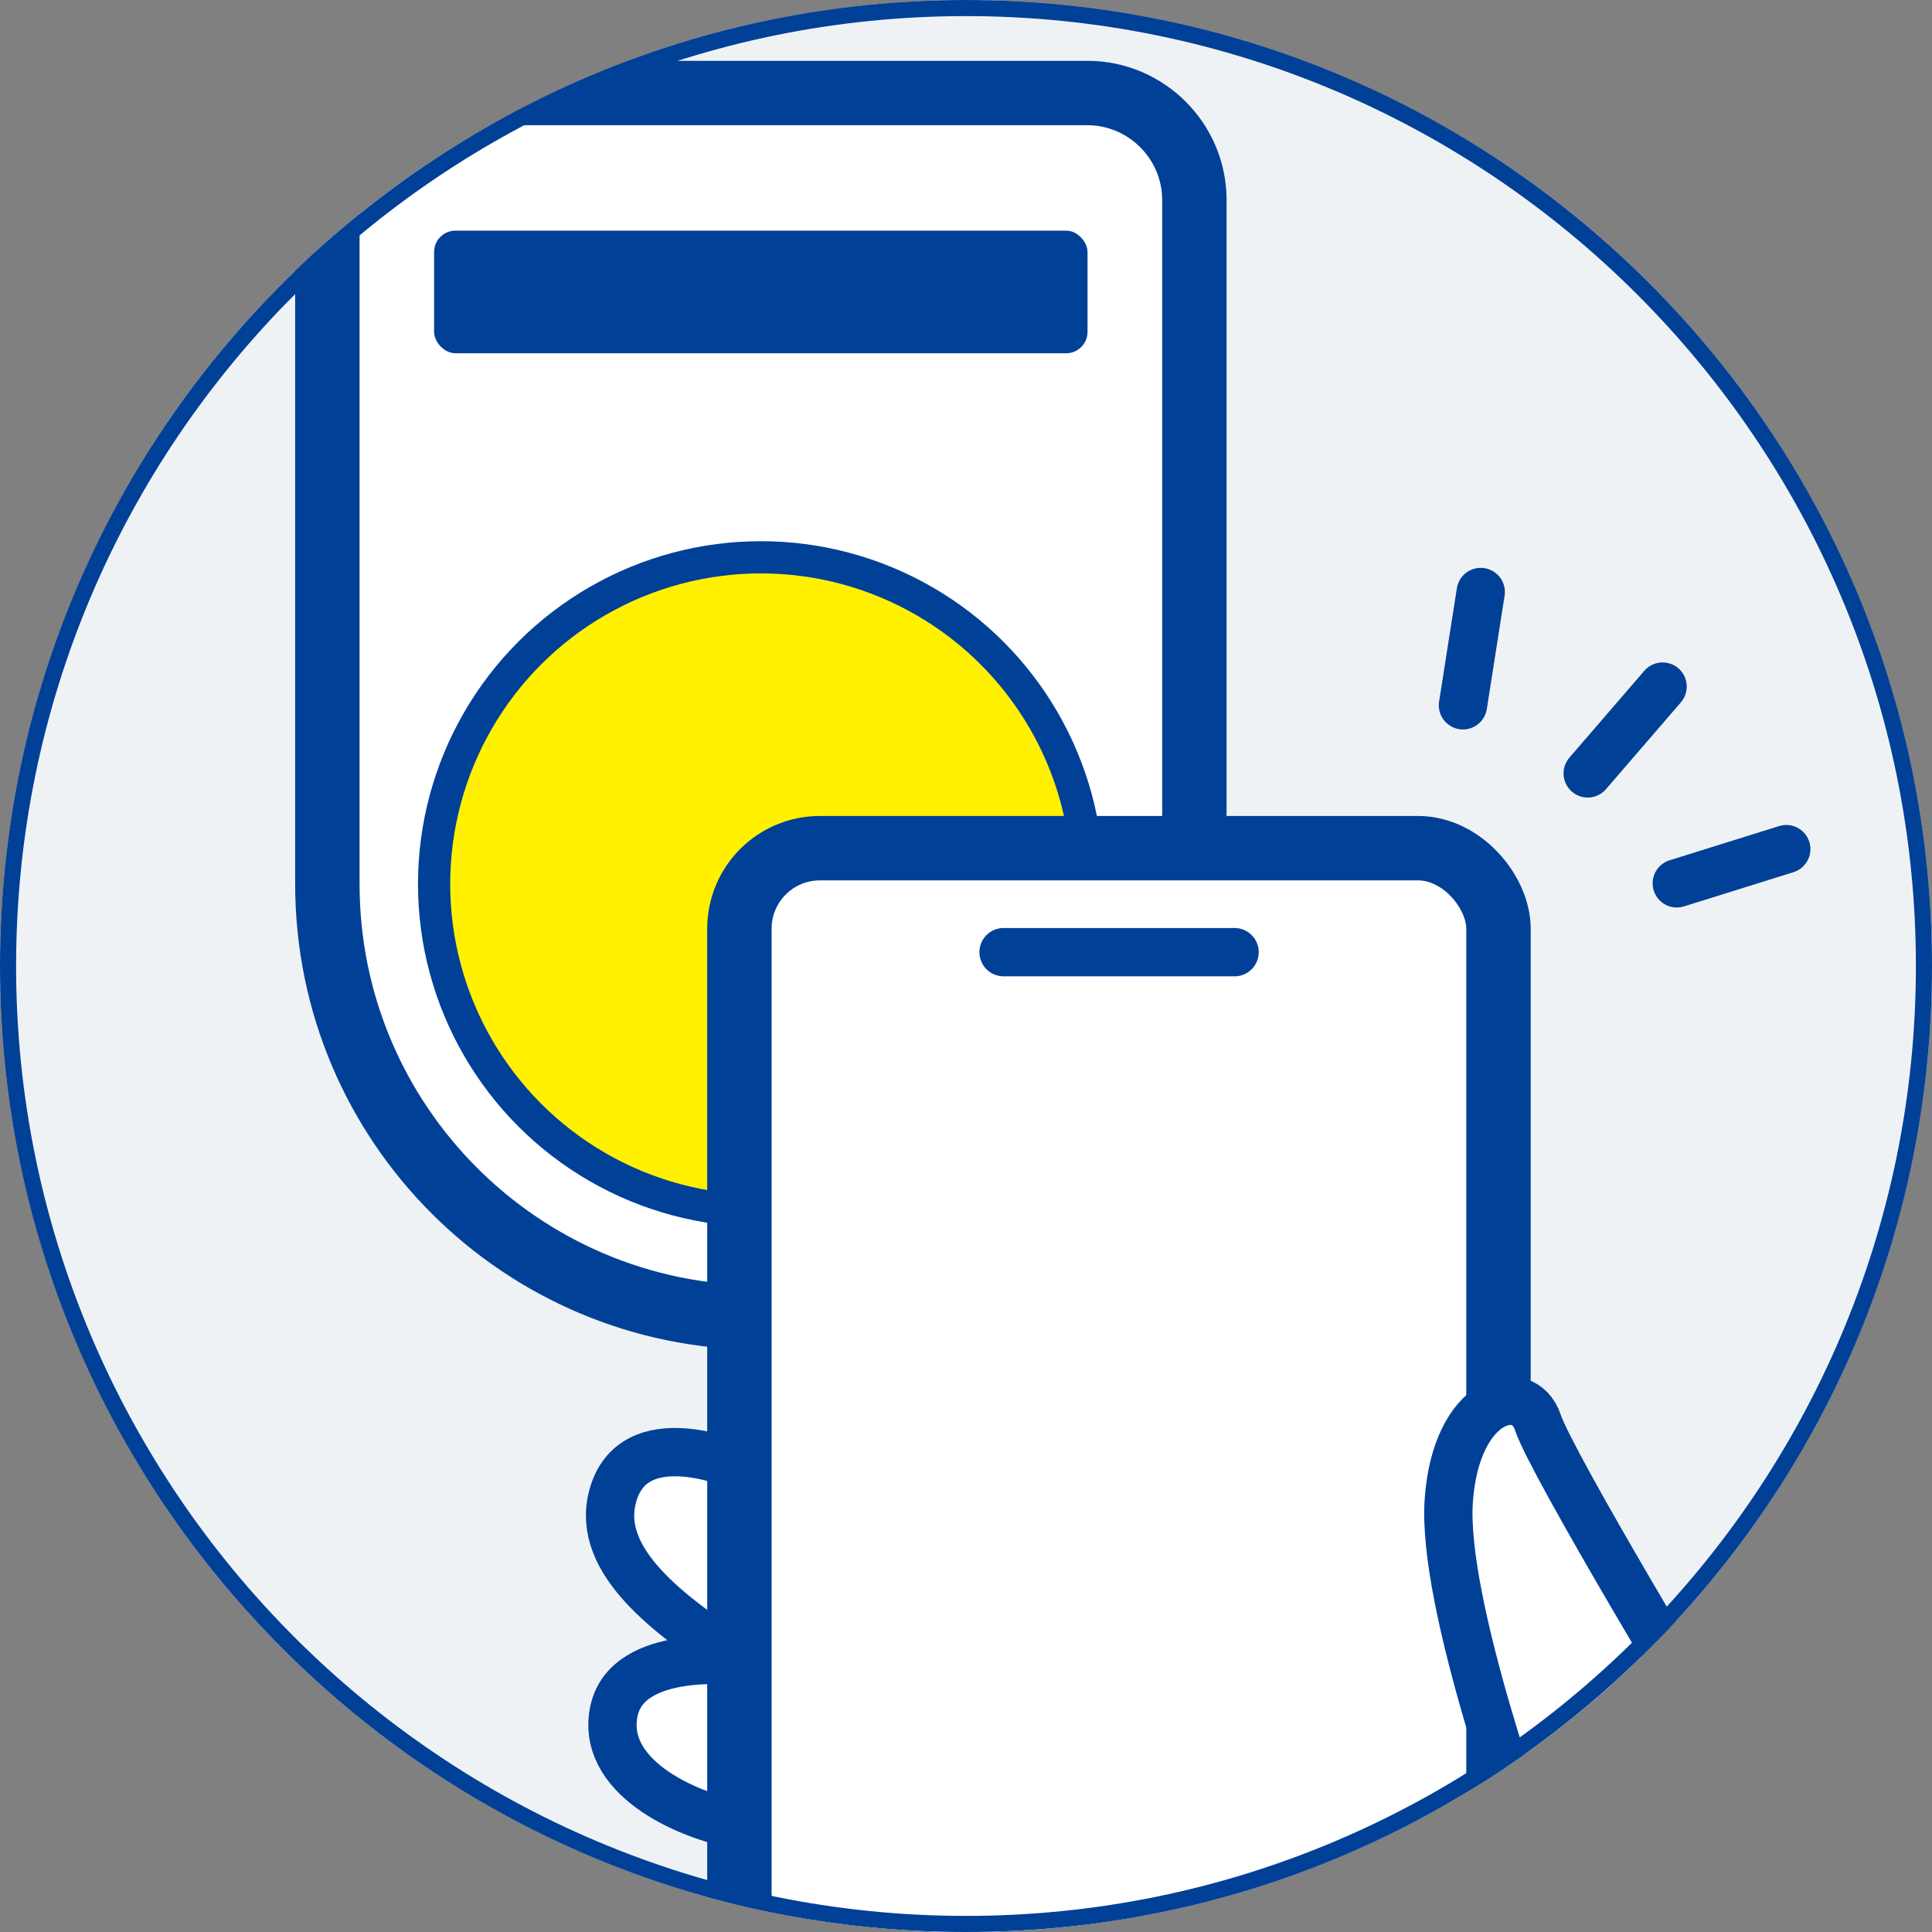 <?xml version="1.0" encoding="UTF-8"?>
<svg id="_レイヤー_2" data-name="レイヤー_2" xmlns="http://www.w3.org/2000/svg" width="162" height="162" xmlns:xlink="http://www.w3.org/1999/xlink" viewBox="0 0 162 162">
  <rect x="0" y="0" width="162" height="162" fill="#808080" stroke="none"/>
  <defs>
    <style>
      .cls-1, .cls-2, .cls-3, .cls-4, .cls-5, .cls-6 {
        stroke: #004097;
        stroke-miterlimit: 10;
      }

      .cls-1, .cls-7, .cls-3 {
        fill: #fff;
      }

      .cls-1, .cls-5 {
        stroke-width: 5.4px;
      }

      .cls-2, .cls-3, .cls-6 {
        stroke-width: 4.05px;
      }

      .cls-2, .cls-8, .cls-5 {
        fill: none;
      }

      .cls-2, .cls-6 {
        stroke-linecap: round;
      }

      .cls-9 {
        fill: #eff2f4;
      }

      .cls-4 {
        fill: #fff100;
        stroke-width: 2.7px;
      }

      .cls-10, .cls-6 {
        fill: #004097;
      }

      .cls-11 {
        clip-path: url(#clippath);
      }
    </style>
    <clipPath id="clippath">
      <circle class="cls-8" cx="81" cy="81" r="81"/>
    </clipPath>
  </defs>
  <g id="contents">
    <g>
      <g>
        <circle class="cls-9" cx="81" cy="81" r="81"/>
        <g class="cls-11">
          <path class="cls-1" d="M27.45,16.77c0-4.93,4.03-8.97,8.97-8.97h54.76c4.93,0,8.97,4.03,8.97,8.97v57.36c0,20.07-16.27,36.35-36.35,36.35s-36.35-16.27-36.35-36.35V16.77Z"/>
          <circle class="cls-4" cx="63.8" cy="74.13" r="27.4"/>
          <rect class="cls-10" x="36.4" y="19.34" width="54.79" height="10.28" rx="1.79" ry="1.79"/>
          <line class="cls-2" x1="122.67" y1="59.14" x2="124.16" y2="49.64"/>
          <line class="cls-2" x1="133.13" y1="64.85" x2="139.41" y2="57.57"/>
          <line class="cls-2" x1="140.6" y1="74.07" x2="149.78" y2="71.2"/>
          <path class="cls-3" d="M62,122.96s-8.97-3.99-10.65,2.59c-1.37,5.34,4.67,9.86,10.65,13.75,0,0-9.39-1.2-10.52,4.18s5.74,8.67,10.52,9.56"/>
          <g>
            <rect class="cls-7" x="62" y="71.12" width="63.65" height="101.95" rx="6.75" ry="6.75"/>
            <rect class="cls-5" x="62" y="71.12" width="63.65" height="101.95" rx="6.75" ry="6.75"/>
          </g>
          <path class="cls-3" d="M143.59,145.12s-13.45-22.27-14.64-25.85-6.87-2.09-7.47,6.57c-.6,8.67,6.79,28.73,6.79,28.73"/>
          <line class="cls-6" x1="84.15" y1="79.84" x2="103.52" y2="79.84"/>
        </g>
      </g>
      <path class="cls-10" d="M81,1.35c43.92,0,79.65,35.73,79.65,79.65s-35.73,79.65-79.65,79.65S1.35,124.92,1.35,81,37.08,1.35,81,1.35M81,0C36.27,0,0,36.26,0,81s36.27,81,81,81,81-36.27,81-81S125.74,0,81,0h0Z"/>
    </g>
  </g>
</svg>